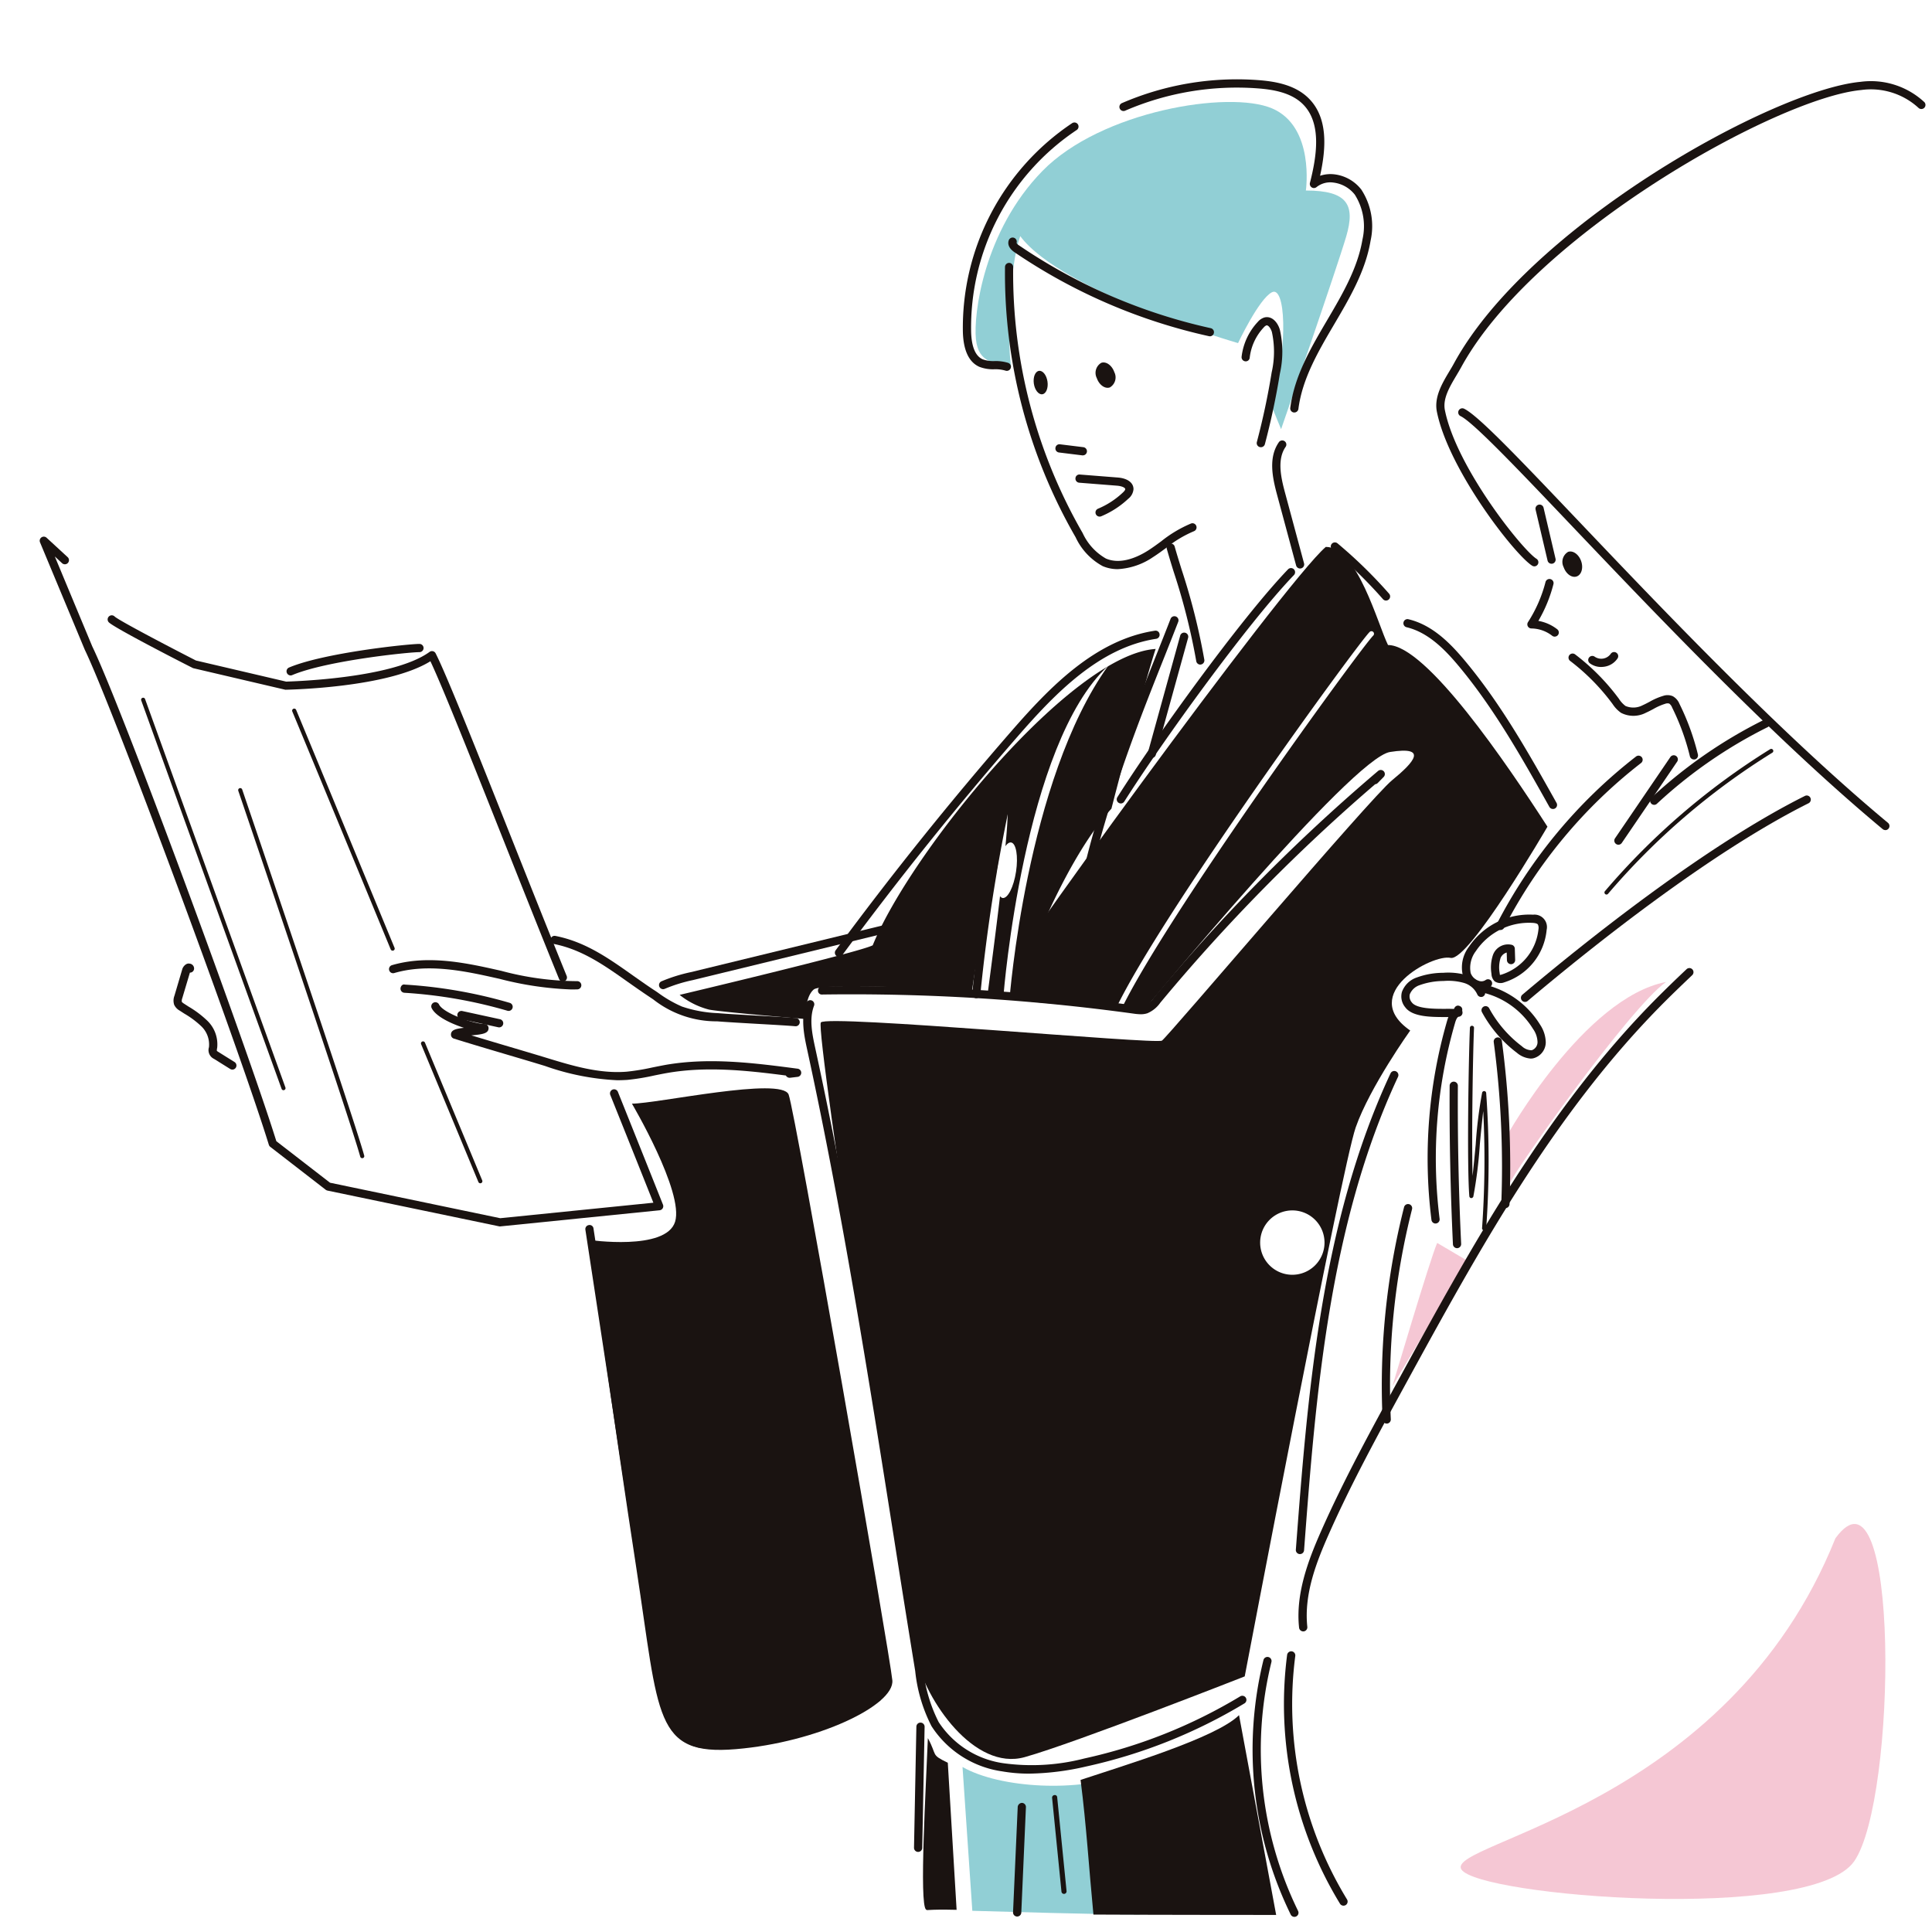 <svg xmlns="http://www.w3.org/2000/svg" width="214" height="214"><path data-name="長方形 3331" fill="#fff" d="M0 0h214v214H0z"/><g data-name="グループ 6420"><g data-name="グループ 6418"><path data-name="長方形 3341" fill="#fff" d="M.001 0h212.734v212.734H.001z"/><g data-name="グループ 6417"><path data-name="パス 6947" d="M111.999 40.605c-1.733-.432-3.611-.289-3.9-3.034s.866-11.99 7.368-18.635 20.656-8.956 25.425-6.934 3.755 9.1 3.755 9.1c4.623 0 5.49 1.59 4.478 5.056s-7.223 21.38-7.223 21.38l-1.01-2.454c1.876-7.225 1.444-13.436 0-12.713s-3.757 5.633-3.757 5.633-19.5-5.633-24.125-11.846c-1.24 3.422-1.442 11.847-1.011 14.447z" fill="#91cfd5"/><path data-name="パス 6948" d="M184.54 108.767c-9.11 1.781-17.625 17.029-17.625 17.029s.4 5.742.4 5.149 13.065-19.208 17.225-22.178z" fill="#f5c7d4"/><path data-name="パス 6949" d="M159.191 137.676c-.791 1.783-4.951 15.842-4.951 15.842l8.317-13.861z" fill="#f5c7d4"/><path data-name="パス 6950" d="M146.854 60.578c-4.7 4.025-37.344 49-36.9 49.67s16.738 1.662 16.738 1.662 23.028-27.945 27.277-28.616 2.681 1.119.223 3.132-24.816 28.391-25.487 28.839-37.112-2.906-37.781-2.013 9.388 65.28 10.507 70.2 6.484 12.742 12.071 11.178 24.37-8.942 24.37-8.942 10.73-56.338 12.294-60.809 6.038-10.732 6.038-10.732c-5.813-4.023 2.458-8.494 4.471-8.046s10.73-14.532 10.73-14.532c-4.471-6.932-13.413-20.122-17.661-20.122-1.114-2.239-3.402-10.886-6.89-10.869z" fill="#1a1311"/><path data-name="パス 6951" d="M102.776 192.525c-.2 5.288-.978 18.407-.2 18.994.186.141-.023-.057 3.384.025l-.976-16.29c-1.936-.937-1.128-.747-2.208-2.729z" fill="#1a1311"/><path data-name="パス 6952" d="M124.902 196.453c-5.372 2.108-14.082 1.653-18.287-.728l1.085 15.928c4.26.118 13.015.38 18.551.414-.433-5.228-.794-10.534-1.349-15.614z" fill="#91cfd5"/><path data-name="パス 6953" d="M137.243 189.98c-2.529 2.529-12.845 5.6-17.552 7.173.65 5.081.919 9.688 1.424 14.916 7.612.041 20.24.041 20.24.041z" fill="#1a1311"/><path data-name="パス 6954" d="M128.008 71.882c-.364 1.008-2.554 8.562-4.9 17.691-5.731 6.34-10.559 19.831-10.491 21.018l-3.177-.837c1.635-12.326 2.674-21.536 1.931-20.645s-3.712 20.645-3.712 20.645-16.488-1.039-17.527-.148-.891 3.268-.891 3.268-9.058-.744-10.693-1.042a8.646 8.646 0 01-3.268-1.633s20.052-4.753 21.389-5.494c4.158-10.249 21.981-32.229 31.339-32.823z" fill="#1a1311"/><path data-name="パス 6955" d="M69.997 122.248c2.768 0 16.6-3.018 17.357-1.007s11.234 62.117 11.487 64.882-8.292 6.87-17.347 7.625-8.478-3.589-10.993-19.938-5.281-36.471-5.281-36.471 8.551 1.258 9.558-2.013-4.781-13.078-4.781-13.078z" fill="#1a1311"/><path data-name="パス 6956" d="M122.748 73.749c-9.092 12.665-10.934 37-10.934 37l-.646-.646s2.224-27.767 11.58-36.354z" fill="#fff"/><path data-name="パス 6957" d="M203.297 170.397c-11.924 29.806-43.221 33.681-41.431 36.662s38.747 5.961 43.516-.894 5.068-45.606-2.085-35.768z" fill="#f5c7d4"/></g></g><path data-name="パス 6958" d="M123.808 63.042a4.189 4.189 0 01-1.667-.334 6.989 6.989 0 01-3-3.2 58.5 58.5 0 01-7.821-29.94.458.458 0 01.455-.45.458.458 0 01.45.462 57.624 57.624 0 007.7 29.471 6.236 6.236 0 002.577 2.818c1.719.739 3.7-.264 4.728-.93.475-.307.935-.644 1.394-.982a13.82 13.82 0 013.3-1.969.448.448 0 01.585.271.454.454 0 01-.268.584 12.751 12.751 0 00-3.075 1.849c-.475.348-.951.7-1.442 1.012a7.626 7.626 0 01-3.916 1.338z" fill="#1a1311"/><path data-name="パス 6959" d="M132.954 73.615a.456.456 0 01-.45-.382 71.132 71.132 0 00-2.5-9.9 98.432 98.432 0 01-.771-2.57.455.455 0 01.876-.243c.214.771.48 1.619.766 2.545a71.9 71.9 0 012.524 10.016.457.457 0 01-.375.523.41.41 0 01-.07.011z" fill="#1a1311"/><path data-name="パス 6960" d="M139.656 49.536a.512.512 0 01-.116-.016.454.454 0 01-.323-.557 79.995 79.995 0 001.64-7.714 10.275 10.275 0 00.025-4.473c-.116-.393-.4-.791-.616-.73a.78.78 0 00-.289.227 5.858 5.858 0 00-1.551 3.348.44.44 0 01-.5.4.459.459 0 01-.4-.5 6.822 6.822 0 011.8-3.871 1.555 1.555 0 01.712-.48c.826-.223 1.483.514 1.728 1.353a11.038 11.038 0 010 4.871 81.153 81.153 0 01-1.66 7.805.454.454 0 01-.45.337z" fill="#1a1311"/><path data-name="パス 6961" d="M134.019 37.25a.516.516 0 01-.1-.011 62.052 62.052 0 01-21.548-9.3c-.828-.566-.712-1.13-.625-1.346a.456.456 0 01.853.321.818.818 0 00.287.275 61.129 61.129 0 0021.229 9.163.456.456 0 01-.1.9z" fill="#1a1311"/><path data-name="パス 6962" d="M144.005 62.972a.456.456 0 01-.439-.337l-2.11-7.83c-.518-1.919-.976-4.109.187-5.806a.455.455 0 11.75.514c-.941 1.376-.523 3.332-.057 5.056l2.108 7.828a.452.452 0 01-.321.557.428.428 0 01-.118.018z" fill="#1a1311"/><path data-name="パス 6963" d="M111.525 41.08a.461.461 0 01-.155-.027 3.935 3.935 0 00-1.224-.152 4.164 4.164 0 01-1.672-.271c-1.146-.514-1.758-1.806-1.819-3.834a27.247 27.247 0 0112.106-23.157.462.462 0 01.632.132.458.458 0 01-.134.63 26.3 26.3 0 00-11.692 22.369c.048 1.651.478 2.672 1.28 3.031a3.462 3.462 0 001.319.193 4.7 4.7 0 011.51.2.456.456 0 01-.152.885z" fill="#1a1311"/><path data-name="パス 6964" d="M143.37 45.69h-.059a.456.456 0 01-.393-.509c.457-3.545 2.3-6.679 4.082-9.711 1.662-2.825 3.382-5.747 3.914-8.94a6.536 6.536 0 00-.851-4.974 3.561 3.561 0 00-2.367-1.333 2.435 2.435 0 00-1.865.5.455.455 0 01-.534.036.465.465 0 01-.2-.5c.751-2.959 1.335-6.627-.789-8.726-1.33-1.317-3.389-1.624-5.035-1.747a31.191 31.191 0 00-14.652 2.478.456.456 0 01-.366-.835 32.084 32.084 0 0115.082-2.558c1.8.134 4.066.482 5.608 2.008 2.2 2.174 1.935 5.6 1.274 8.59a3.67 3.67 0 011.581-.159 4.439 4.439 0 012.986 1.687 7.406 7.406 0 011.026 5.672c-.562 3.361-2.324 6.356-4.028 9.251-1.737 2.954-3.534 6.008-3.964 9.367a.456.456 0 01-.45.403z" fill="#1a1311"/><path data-name="パス 6965" d="M169.951 62.731a.449.449 0 01-.241-.071c-1.931-1.208-9.245-10.6-10.55-17.043-.328-1.619.575-3.138 1.374-4.48.182-.3.362-.6.523-.9 8.317-15.232 35.284-30.242 45-31.17a8.7 8.7 0 017.1 2.249.455.455 0 01-.027.641.46.46 0 01-.644-.025 7.805 7.805 0 00-6.347-1.958c-9.313.887-36.25 15.981-44.287 30.7a32.4 32.4 0 01-.544.935c-.746 1.258-1.521 2.558-1.26 3.834 1.289 6.377 8.612 15.5 10.141 16.451a.456.456 0 01-.243.841z" fill="#1a1311"/><path data-name="パス 6966" d="M208.835 91.944a.454.454 0 01-.291-.1c-11.849-9.854-24.8-23.465-34.261-33.405-6.22-6.541-11.134-11.705-12.515-12.353a.455.455 0 01.387-.823c1.535.721 6.013 5.426 12.788 12.549 9.442 9.925 22.373 23.513 34.183 33.333a.456.456 0 01-.291.805z" fill="#1a1311"/><path data-name="パス 6967" d="M171.859 62.444a.452.452 0 01-.441-.35l-1.326-5.645a.453.453 0 11.882-.209l1.326 5.645a.455.455 0 01-.337.548.559.559 0 01-.104.011z" fill="#1a1311"/><path data-name="パス 6968" d="M172.207 70.519a.457.457 0 01-.28-.1 3.832 3.832 0 00-2.3-.807.454.454 0 01-.378-.7 15.182 15.182 0 001.94-4.437.45.45 0 01.553-.328.457.457 0 01.327.555 15.8 15.8 0 01-1.671 4.071 4.721 4.721 0 012.092.93.454.454 0 01-.28.812z" fill="#1a1311"/><path data-name="パス 6969" d="M187.626 84.124a.461.461 0 01-.443-.348 25.914 25.914 0 00-1.969-5.408.982.982 0 00-.316-.434.691.691 0 00-.437.018 6.4 6.4 0 00-1.324.582c-.268.143-.539.287-.816.409a2.993 2.993 0 01-2.763.016 3.559 3.559 0 01-.93-.966 23.578 23.578 0 00-4.712-4.787.455.455 0 11.553-.723 24.387 24.387 0 014.849 4.912 3.04 3.04 0 00.728.8 2.213 2.213 0 001.908-.08c.259-.114.509-.248.76-.38a7.075 7.075 0 011.515-.657 1.477 1.477 0 011.062.039 1.7 1.7 0 01.739.851 26.9 26.9 0 012.04 5.6.456.456 0 01-.334.55.445.445 0 01-.11.006z" fill="#1a1311"/><path data-name="パス 6970" d="M177.347 73.877a2.072 2.072 0 01-1.248-.407.454.454 0 01.55-.723 1.287 1.287 0 001.758-.314.448.448 0 01.625-.136.453.453 0 01.139.628 2.116 2.116 0 01-1.424.917 2.408 2.408 0 01-.4.035z" fill="#1a1311"/><path data-name="パス 6971" d="M183.228 89.15a.456.456 0 01-.309-.789 52.868 52.868 0 0112.438-8.612.455.455 0 11.4.814 51.929 51.929 0 00-12.224 8.464.448.448 0 01-.305.123z" fill="#1a1311"/><path data-name="パス 6972" d="M179.266 93.567a.438.438 0 01-.255-.08.452.452 0 01-.121-.632l6.12-8.985a.455.455 0 11.75.514l-6.12 8.985a.457.457 0 01-.374.198z" fill="#1a1311"/><path data-name="パス 6973" d="M177.947 99.085a.227.227 0 01-.173-.375 78.156 78.156 0 0118.3-15.726.23.23 0 01.314.075.226.226 0 01-.073.312 77.717 77.717 0 00-18.2 15.635.229.229 0 01-.168.079z" fill="#1a1311"/><path data-name="パス 6974" d="M168.918 110.98a.455.455 0 01-.293-.8c6.92-5.838 20.19-16.465 31.293-22.016a.449.449 0 01.609.2.454.454 0 01-.2.609c-11.021 5.51-24.225 16.085-31.115 21.9a.455.455 0 01-.294.107z" fill="#1a1311"/><path data-name="パス 6975" d="M166.193 103.015a.453.453 0 01-.4-.662A55.891 55.891 0 01181.212 83.8a.455.455 0 11.555.721 54.953 54.953 0 00-15.164 18.248.46.46 0 01-.41.246z" fill="#1a1311"/><path data-name="パス 6976" d="M160.898 112.663h-.066c-.2-.009-.453-.007-.739-.007-1.533-.009-3.643.011-4.448-1.094a1.883 1.883 0 01-.364-1.672 2.643 2.643 0 011.6-1.6 8.626 8.626 0 012.979-.537 7.406 7.406 0 012.563.252 3.206 3.206 0 012.056 1.81.456.456 0 01-.259.589.465.465 0 01-.589-.262 2.337 2.337 0 00-1.492-1.271 6.313 6.313 0 00-2.245-.209 7.877 7.877 0 00-2.665.466 1.77 1.77 0 00-1.071 1.007 1.011 1.011 0 00.218.891c.534.73 2.524.719 3.714.721.291-.007.557 0 .775 0a.371.371 0 00.211-.018.45.45 0 01.428-.344c.277.039.462.193.466.443a.74.74 0 01-.216.539 1.258 1.258 0 01-.856.296z" fill="#1a1311"/><path data-name="パス 6977" d="M159.01 135.525a.456.456 0 01-.453-.4 54.863 54.863 0 011.747-22.1c.241-.823.646-1.264 1.2-1.31a.424.424 0 01.491.414.451.451 0 01-.416.491c-.134.011-.287.257-.4.657a53.911 53.911 0 00-1.719 21.734.454.454 0 01-.393.507z" fill="#1a1311"/><path data-name="パス 6978" d="M169.548 117.254a2.645 2.645 0 01-1.526-.639 14.009 14.009 0 01-3.871-4.5.455.455 0 01.184-.614.45.45 0 01.616.184 13.094 13.094 0 003.618 4.2 1.619 1.619 0 001.089.448.948.948 0 00.648-.91 2.662 2.662 0 00-.5-1.458 8.98 8.98 0 00-6-4.112.457.457 0 01-.368-.528.466.466 0 01.528-.368 9.888 9.888 0 016.62 4.537 3.654 3.654 0 01.632 1.96 1.839 1.839 0 01-1.4 1.774 1.531 1.531 0 01-.27.026z" fill="#1a1311"/><path data-name="パス 6979" d="M164.113 109.597a1.975 1.975 0 01-.607-.1 2.339 2.339 0 01-1.469-1.442 3.773 3.773 0 01.68-3.2 8.053 8.053 0 017.1-3.539 1.381 1.381 0 011.5 1.674 6.76 6.76 0 01-4.7 5.822 1.146 1.146 0 01-1.057-.114 1.171 1.171 0 01-.355-.828 4.337 4.337 0 01.175-2.122 1.776 1.776 0 012.11-1.083.455.455 0 01.3.414l.039 1.251a.456.456 0 01-.441.469h-.016a.458.458 0 01-.455-.441l-.025-.85a1.056 1.056 0 00-.678.6 3.447 3.447 0 00-.1 1.678 1.271 1.271 0 00.032.209c.011-.011.077-.014.211-.055a5.913 5.913 0 004.055-5.021.864.864 0 00-.066-.516c-.114-.15-.471-.173-.589-.18a7.1 7.1 0 00-6.284 3.132 3.042 3.042 0 00-.571 2.424 1.411 1.411 0 00.885.857.829.829 0 00.769-.082.458.458 0 01.634.1.453.453 0 01-.1.634 1.644 1.644 0 01-.977.309z" fill="#1a1311"/><path data-name="パス 6980" d="M166.746 133.82h-.02a.455.455 0 01-.434-.475 104.668 104.668 0 00-.837-17.918.455.455 0 01.389-.514.446.446 0 01.512.389 105.85 105.85 0 01.846 18.084.457.457 0 01-.456.434z" fill="#1a1311"/><path data-name="パス 6981" d="M161.391 138.256a.458.458 0 01-.455-.434c-.275-5.836-.4-11.744-.364-17.559a.456.456 0 01.455-.453.458.458 0 01.455.457c-.036 5.8.086 11.692.364 17.511a.458.458 0 01-.434.478z" fill="#1a1311"/><path data-name="パス 6982" d="M164.39 136.282h-.016a.225.225 0 01-.212-.241 107.229 107.229 0 00.13-12.977 167.916 167.916 0 00-.38 3.73 47.926 47.926 0 01-.719 5.76.273.273 0 01-.241.157.23.23 0 01-.2-.209c-.271-3.293-.089-15.073.066-18.664a.226.226 0 01.227-.216h.009a.223.223 0 01.218.234c-.127 2.909-.273 11.7-.164 16.385.118-1.026.237-2.27.352-3.491a47.874 47.874 0 01.712-5.735.239.239 0 01.246-.159.228.228 0 01.2.209 104.563 104.563 0 010 15.007.224.224 0 01-.228.21z" fill="#1a1311"/><path data-name="パス 6983" d="M144.348 180.702a.459.459 0 01-.453-.407c-.393-3.68.946-7.332 2.454-10.732 2.5-5.649 5.513-11.157 8.426-16.483 8.176-14.95 16.62-30.388 28.914-42.7a144.56 144.56 0 013-2.909l.123-.116a.454.454 0 01.628.657l-.123.118c-1 .953-2 1.91-2.979 2.891-12.2 12.226-20.613 27.606-28.746 42.477-2.915 5.333-5.922 10.823-8.408 16.438-1.353 3.059-2.768 6.627-2.377 10.266a.46.46 0 01-.4.5z" fill="#1a1311"/><path data-name="パス 6984" d="M148.815 211.084a.456.456 0 01-.389-.218 42.454 42.454 0 01-5.856-27.565.467.467 0 01.512-.391.458.458 0 01.391.512 41.532 41.532 0 005.731 26.969.459.459 0 01-.15.628.485.485 0 01-.239.065z" fill="#1a1311"/><path data-name="パス 6985" d="M143.377 212.324a.458.458 0 01-.409-.252 41.59 41.59 0 01-3.022-28.186.455.455 0 11.882.223 40.654 40.654 0 002.956 27.558.456.456 0 01-.207.609.446.446 0 01-.2.048z" fill="#1a1311"/><path data-name="パス 6986" d="M143.988 172.139h-.034a.452.452 0 01-.418-.487c1.285-16.954 2.743-36.171 10.482-52.747a.457.457 0 11.828.386c-7.673 16.424-9.124 35.555-10.4 52.427a.453.453 0 01-.458.421z" fill="#1a1311"/><path data-name="パス 6987" d="M153.6 157.684a.455.455 0 01-.455-.434 80.348 80.348 0 012.377-23.536.456.456 0 11.885.221 79.35 79.35 0 00-2.352 23.272.458.458 0 01-.434.478z" fill="#1a1311"/><path data-name="パス 6988" d="M124.151 88.995a.443.443 0 01-.241-.07.451.451 0 01-.141-.628c4.068-6.45 13.684-19.806 18.9-25.232a.452.452 0 01.644-.014.458.458 0 01.014.644c-5.181 5.388-14.741 18.669-18.794 25.089a.452.452 0 01-.382.211z" fill="#1a1311"/><path data-name="パス 6989" d="M127.581 83.951a.452.452 0 01-.437-.575l3.577-12.951a.455.455 0 11.876.243l-3.577 12.949a.456.456 0 01-.439.334z" fill="#1a1311"/><path data-name="パス 6990" d="M118.327 111.048h-.023a.46.46 0 01-.432-.48c.73-14.223 6.443-28.559 10.22-38.047.569-1.428 1.1-2.763 1.574-3.991a.455.455 0 01.848.328c-.475 1.23-1.007 2.57-1.576 4-3.757 9.431-9.433 23.686-10.156 37.758a.458.458 0 01-.455.432z" fill="#1a1311"/><path data-name="パス 6991" d="M120.824 105.644a.467.467 0 01-.166-.032.455.455 0 01-.259-.589 151.706 151.706 0 0125.73-43.455.454.454 0 11.687.594 150.8 150.8 0 00-25.569 43.191.456.456 0 01-.423.291z" fill="#1a1311"/><path data-name="パス 6992" d="M153.525 66.522a.458.458 0 01-.341-.157 51.319 51.319 0 00-5.615-5.481.455.455 0 01.582-.7 52.165 52.165 0 015.717 5.581.456.456 0 01-.343.755z" fill="#1a1311"/><path data-name="パス 6993" d="M172.018 89.609a.452.452 0 01-.4-.234c-2.984-5.326-6.068-10.836-10.043-15.6-1.51-1.806-3.373-3.73-5.779-4.3a.453.453 0 01-.334-.546.448.448 0 01.548-.337c2.663.635 4.66 2.684 6.261 4.605 4.03 4.828 7.136 10.372 10.141 15.737a.453.453 0 01-.175.619.436.436 0 01-.219.056z" fill="#1a1311"/><path data-name="パス 6994" d="M123.803 112.251a.309.309 0 01-.123-.027.286.286 0 01-.134-.38c4.878-10.341 26.669-40.33 28.157-41.838a.283.283 0 11.4.4c-1.476 1.5-23.183 31.377-28.045 41.686a.282.282 0 01-.255.159z" fill="#fff"/><path data-name="パス 6995" d="M108.139 110.568h-.043a.459.459 0 01-.409-.5 196.34 196.34 0 013.2-20.806.458.458 0 01.539-.353.451.451 0 01.35.539 195.2 195.2 0 00-3.187 20.708.458.458 0 01-.45.412z" fill="#1a1311"/><path data-name="パス 6996" d="M126.357 112.345a5.862 5.862 0 01-.787-.068 228.962 228.962 0 00-34.5-2.117.42.42 0 01-.464-.448.458.458 0 01.45-.462 230.447 230.447 0 0134.636 2.124 2.605 2.605 0 001.11 0 2.5 2.5 0 001.012-.873 202.793 202.793 0 0124.832-25.107.454.454 0 01.616.666l-.66.673a.45.45 0 01-.282.134 201.841 201.841 0 00-23.806 24.211 3.317 3.317 0 01-1.426 1.158 2.282 2.282 0 01-.731.109z" fill="#1a1311"/><path data-name="パス 6997" d="M112.666 212.286h-.021a.455.455 0 01-.434-.475l.518-11.676a.491.491 0 01.475-.437.457.457 0 01.434.475l-.513 11.678a.457.457 0 01-.459.435z" fill="#1a1311"/><path data-name="パス 6998" d="M117.856 209.78a.282.282 0 01-.282-.257l-1.037-10.377a.284.284 0 01.252-.312.259.259 0 01.312.255l1.037 10.377a.284.284 0 01-.252.312z" fill="#1a1311"/><path data-name="パス 6999" d="M114.01 196.458a17.191 17.191 0 01-3.011-.252 11.192 11.192 0 01-7.816-5 17.214 17.214 0 01-1.81-6.118q-1.208-7.416-2.37-14.846c-2.809-17.755-5.713-36.112-9.593-53.964-.334-1.551-.753-3.479-.091-5.2a.454.454 0 11.848.325c-.562 1.469-.193 3.175.132 4.682 3.884 17.877 6.791 36.248 9.6 54.014q1.177 7.423 2.37 14.841a16.51 16.51 0 001.7 5.8 10.291 10.291 0 007.2 4.569 23.233 23.233 0 008.931-.528 57.025 57.025 0 0017.284-6.889.455.455 0 01.471.778 57.983 57.983 0 01-17.559 7 29.473 29.473 0 01-6.286.788z" fill="#1a1311"/><path data-name="パス 7000" d="M101.696 205.129h-.007a.457.457 0 01-.448-.464l.262-13.413a.456.456 0 01.457-.446h.009a.456.456 0 01.446.464l-.262 13.413a.456.456 0 01-.457.446z" fill="#1a1311"/><path data-name="パス 7001" d="M78.679 193.63h-.38a3.514 3.514 0 01-1.767-.353 3.728 3.728 0 01-1.346-1.76 47.611 47.611 0 01-2.458-6.3 64.106 64.106 0 01-1.756-8.771l-6.131-40.233a.451.451 0 01.38-.516.433.433 0 01.518.38l6.129 40.23a64.391 64.391 0 001.731 8.649 46.485 46.485 0 002.415 6.174 2.865 2.865 0 00.971 1.353 2.754 2.754 0 001.324.232h.371a35.429 35.429 0 0018.266-5.072.466.466 0 01.625.157.46.46 0 01-.155.625 36.357 36.357 0 01-18.737 5.205z" fill="#1a1311"/><path data-name="パス 7002" d="M63.287 109.599a36.731 36.731 0 01-7.966-1.18c-.555-.123-1.107-.248-1.665-.368-3.268-.7-6.738-1.217-9.984-.271a.45.45 0 01-.564-.309.456.456 0 01.309-.564c3.441-1.005 7.048-.471 10.429.255.56.12 1.114.246 1.672.371a32.917 32.917 0 008.392 1.146h.018a.455.455 0 01.018.91c-.22.005-.441.01-.659.01z" fill="#1a1311"/><path data-name="パス 7003" d="M88.142 113.673h-.039c-.871-.075-2.595-.173-4.319-.271s-3.466-.2-4.346-.273a11.32 11.32 0 01-7.084-2.431l-.587-.393c-.748-.5-1.476-1.014-2.2-1.521-2.622-1.858-5.1-3.609-8.214-4.223a.454.454 0 11.173-.891c3.311.65 5.863 2.456 8.567 4.371.714.5 1.435 1.014 2.174 1.505l.6.4a13.719 13.719 0 002.665 1.544 14.062 14.062 0 003.987.732c.869.077 2.593.175 4.316.271s3.466.2 4.346.275a.455.455 0 01-.041.907z" fill="#1a1311"/><path data-name="パス 7004" d="M55.291 113.798a.515.515 0 01-.1-.011l-4.162-.907a.455.455 0 11.2-.887l4.162.905a.456.456 0 01-.1.9z" fill="#1a1311"/><path data-name="パス 7005" d="M56.332 111.975a.477.477 0 01-.125-.018 52.2 52.2 0 00-11.416-1.992.455.455 0 01-.428-.48c.014-.25.218-.5.48-.425a52.851 52.851 0 0111.617 2.022.456.456 0 01-.127.894z" fill="#1a1311"/><path data-name="パス 7006" d="M68.372 119.653a27.768 27.768 0 01-7.991-1.576c-1.3-.4-2.765-.832-4.26-1.274-2.024-.6-4.1-1.214-5.852-1.763a.456.456 0 01-.318-.425c-.011-.528.521-.666 1.437-.766-1.512-.491-3.168-1.3-3.584-2.208a.455.455 0 01.825-.382c.423.919 3.689 2.126 5.046 2.17a.458.458 0 01.441.446c.011.612-.707.7-1.908.81 1.33.4 2.763.83 4.171 1.246 1.5.443 2.966.878 4.269 1.276 2.683.819 5.726 1.747 8.76 1.5a24.676 24.676 0 002.856-.469c.5-.1.992-.2 1.49-.291 4.885-.841 9.82-.2 14.6.428a.456.456 0 01-.009.905l-.837.1a.475.475 0 01-.459-.25c-4.339-.564-8.792-1.037-13.138-.282-.489.086-.978.186-1.465.284a24.625 24.625 0 01-2.963.484c-.367.023-.74.037-1.111.037z" fill="#1a1311"/><path data-name="パス 7007" d="M73.452 109.568a.455.455 0 01-.189-.869 17.9 17.9 0 013.25-1.017l22.544-5.488a.454.454 0 11.214.882l-22.544 5.49a17.039 17.039 0 00-3.086.96.463.463 0 01-.189.042z" fill="#1a1311"/><path data-name="パス 7008" d="M92.933 105.986a.464.464 0 01-.271-.089.455.455 0 01-.1-.637 382.954 382.954 0 0119.474-24.281c4.225-4.851 9.283-10.111 15.888-11.118a.441.441 0 01.516.38.449.449 0 01-.38.518c-6.3.962-11.219 6.088-15.339 10.816a384.107 384.107 0 00-19.426 24.224.457.457 0 01-.362.187z" fill="#1a1311"/><path data-name="パス 7009" d="M119.944 50.439a.47.47 0 01-.057 0l-2.581-.318a.452.452 0 01-.4-.507.445.445 0 01.507-.4l2.581.318a.455.455 0 01-.055.907z" fill="#1a1311"/><path data-name="パス 7010" d="M121.797 57.221a.454.454 0 01-.175-.873 9.13 9.13 0 002.727-1.767c.075-.068.287-.268.289-.4 0-.171-.4-.341-.889-.382l-4.209-.332a.452.452 0 01-.416-.487.437.437 0 01.487-.418l4.21.332c1.078.086 1.742.584 1.731 1.3a1.509 1.509 0 01-.58 1.053 10 10 0 01-3 1.942.471.471 0 01-.175.032z" fill="#1a1311"/><path data-name="パス 7011" d="M25.738 118.475a.434.434 0 01-.239-.068l-1.792-1.119a1.069 1.069 0 01-.562-1.289 2.8 2.8 0 00-.9-2.372 10.02 10.02 0 00-1.826-1.351l-.512-.332a1.447 1.447 0 01-.616-.653 1.5 1.5 0 01.03-.994l.869-2.941c.089-.314.437-.691.789-.621a.547.547 0 01.514.464.459.459 0 01-.368.528.831.831 0 01-.089.007l-.842 2.818a.908.908 0 00-.059.4c.032.08.186.18.268.232l.5.323a11.009 11.009 0 011.985 1.483 3.644 3.644 0 011.169 3.07 1.246 1.246 0 00-.039.334.787.787 0 00.168.123l1.79 1.119a.455.455 0 01-.241.841z" fill="#1a1311"/><path data-name="パス 7012" d="M55.38 135.848a.453.453 0 01-.093-.011l-19.021-3.962a.489.489 0 01-.184-.086l-6.143-4.755a.463.463 0 01-.159-.227c-3.464-11.2-17.372-48.611-20.383-54.824L4.432 60.071a.455.455 0 01.728-.509l2.322 2.14a.456.456 0 11-.619.669l-.791-.732 4.153 9.972c3.248 6.691 17.129 44.326 20.384 54.794l5.947 4.6 18.851 3.93 16.965-1.715c-.607-1.524-2.4-6.029-4.778-11.951a.455.455 0 01.844-.339c2.947 7.348 5 12.51 5 12.51a.462.462 0 01-.034.4.455.455 0 01-.341.218l-17.635 1.784z" fill="#1a1311"/><path data-name="パス 7013" d="M62.35 108.727a.457.457 0 01-.423-.284c-1.915-4.705-4.066-10.122-6.129-15.312-3.479-8.753-6.779-17.05-8.123-19.888-4.712 2.934-15.59 3.147-16.067 3.157l-10.216-2.39c-1.537-.771-8.719-4.462-9.336-5.076a.456.456 0 01.646-.644c.443.421 5.756 3.211 9 4.871l10 2.34c0-.014 11.687-.243 15.881-3.293a.451.451 0 01.669.159c1.189 2.317 4.687 11.116 8.389 20.429 2.06 5.185 4.212 10.6 6.127 15.305a.458.458 0 01-.25.594.5.5 0 01-.168.032z" fill="#1a1311"/><path data-name="パス 7014" d="M32.197 74.815a.459.459 0 01-.421-.277.454.454 0 01.243-.6c3.889-1.637 13.2-2.613 14.443-2.613a.455.455 0 110 .91c-1.217 0-10.309.948-14.089 2.54a.442.442 0 01-.176.04z" fill="#1a1311"/><path data-name="パス 7015" d="M43.488 105.301a.231.231 0 01-.211-.141c-.089-.214-8.94-21.653-10.9-26.353a.228.228 0 01.125-.3.231.231 0 01.3.123c1.958 4.7 10.809 26.139 10.9 26.356a.228.228 0 01-.123.3.239.239 0 01-.091.015z" fill="#1a1311"/><path data-name="パス 7016" d="M53.201 131.067a.231.231 0 01-.211-.141l-6.343-15.26a.23.23 0 01.125-.3.233.233 0 01.3.125l6.343 15.26a.228.228 0 01-.125.3.224.224 0 01-.089.016z" fill="#1a1311"/><path data-name="パス 7017" d="M40.122 128.289a.229.229 0 01-.218-.166c-1.176-4.305-13.384-40.164-13.509-40.526a.228.228 0 01.432-.148c.121.362 12.335 36.235 13.516 40.553a.227.227 0 01-.159.28.284.284 0 01-.062.007z" fill="#1a1311"/><path data-name="パス 7018" d="M31.403 120.757a.22.22 0 01-.212-.148L15.645 77.588a.224.224 0 01.134-.291.227.227 0 01.291.136l15.543 43.019a.224.224 0 01-.136.291.22.22 0 01-.074.014z" fill="#1a1311"/><g data-name="グループ 6419" fill="#fff"><path data-name="パス 7019" d="M146.259 137.636a3.11 3.11 0 11-3.111-3.109 3.113 3.113 0 013.111 3.109z"/><path data-name="パス 7020" d="M143.148 141.202a3.565 3.565 0 113.564-3.566 3.57 3.57 0 01-3.564 3.566zm0-6.22a2.654 2.654 0 102.654 2.654 2.657 2.657 0 00-2.654-2.654z"/></g><path data-name="パス 7021" d="M112.543 96.546c-.257 1.7-.921 3-1.483 2.92s-.807-1.531-.55-3.227.921-3.007 1.483-2.922.807 1.53.55 3.229z" fill="#fff"/><path data-name="パス 7022" d="M121.492 41.89a1.287 1.287 0 01.491-1.7c.532-.186 1.178.271 1.442 1.023a1.288 1.288 0 01-.489 1.7c-.534.187-1.182-.27-1.444-1.023z" fill="#1a1311"/><path data-name="パス 7023" d="M173.201 62.828a1.291 1.291 0 01.491-1.7c.534-.187 1.18.273 1.444 1.023s.043 1.512-.491 1.7-1.18-.272-1.444-1.023z" fill="#1a1311"/><path data-name="パス 7024" d="M114.513 42.484c-.1-.716.152-1.344.571-1.405s.839.473.942 1.187-.152 1.346-.569 1.405-.842-.471-.944-1.187z" fill="#1a1311"/></g></svg>